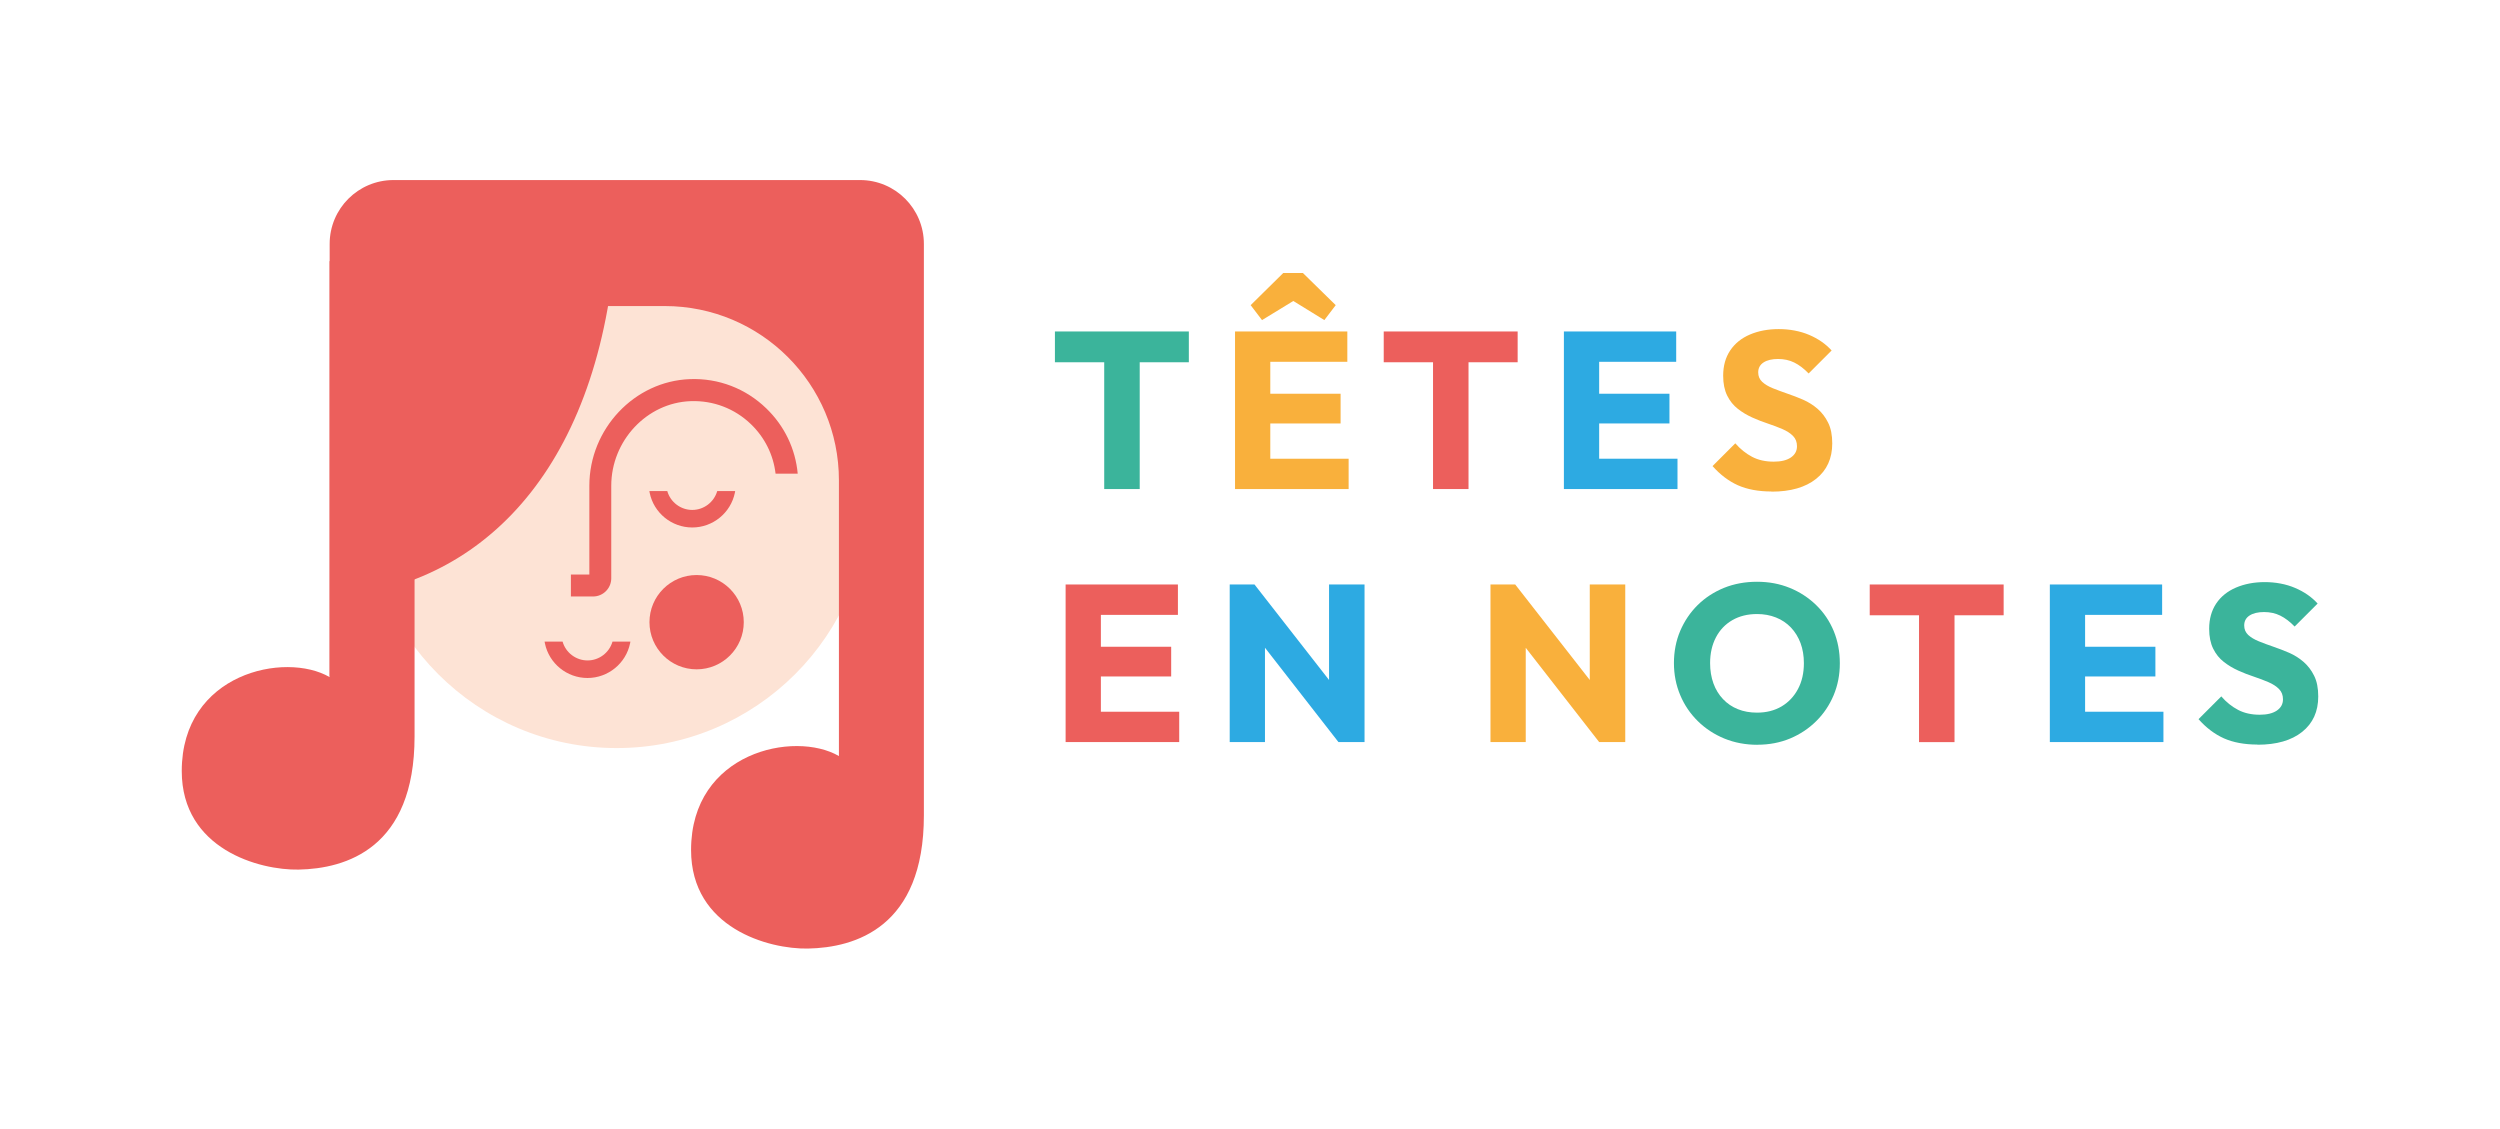 <?xml version="1.0" encoding="UTF-8"?><svg id="Layer_2" xmlns="http://www.w3.org/2000/svg" viewBox="0 0 441.67 199.39"><defs><style>.cls-1{fill:none;}.cls-2{fill:#ec5f5c;}.cls-3{fill:#f9b03c;}.cls-4{fill:#2daae2;}.cls-5{fill:#fde3d5;}.cls-6{fill:#3bb49b;}</style></defs><g id="Layer_1-2"><rect class="cls-1" width="441.67" height="199.39"/><path class="cls-6" d="M186.37,58.56h23.66v5.44h-23.66v-5.44ZM195.08,58.91h6.27v27.49h-6.27v-27.49Z"/><path class="cls-3" d="M218.19,58.56h6.23v27.84h-6.23v-27.84ZM222.96,56.55l-2.01-2.64,5.76-5.68h3.47l5.8,5.68-2.01,2.64-7.81-4.81,4.61.04-7.81,4.77ZM222.96,58.56h15.07v5.36h-15.07v-5.36ZM222.96,69.56h13.88v5.25h-13.88v-5.25ZM222.96,81.04h15.3v5.36h-15.3v-5.36Z"/><path class="cls-2" d="M244.46,58.56h23.66v5.44h-23.66v-5.44ZM253.17,58.91h6.27v27.49h-6.27v-27.49Z"/><path class="cls-4" d="M276.29,58.56h6.23v27.84h-6.23v-27.84ZM281.06,58.56h15.07v5.36h-15.07v-5.36ZM281.06,69.56h13.88v5.25h-13.88v-5.25ZM281.06,81.04h15.3v5.36h-15.3v-5.36Z"/><path class="cls-3" d="M312.97,86.83c-2.31,0-4.29-.37-5.94-1.1-1.64-.74-3.13-1.87-4.48-3.39l4.02-4.02c.89,1.02,1.89,1.82,2.98,2.39,1.09.57,2.36.85,3.81.85,1.29,0,2.29-.24,3.02-.73.72-.49,1.09-1.15,1.09-1.99,0-.74-.23-1.34-.69-1.81-.46-.47-1.08-.88-1.87-1.22-.79-.34-1.64-.66-2.56-.97-.92-.3-1.85-.66-2.78-1.08-.93-.42-1.79-.93-2.56-1.54-.77-.6-1.4-1.38-1.87-2.33-.47-.95-.71-2.12-.71-3.51,0-1.74.41-3.22,1.24-4.46.83-1.24,1.99-2.18,3.49-2.82,1.5-.64,3.2-.96,5.09-.96s3.76.34,5.36,1.02c1.6.68,2.93,1.6,3.98,2.76l-4.06,4.06c-.84-.87-1.69-1.51-2.54-1.93-.85-.42-1.81-.63-2.86-.63s-1.93.2-2.56.61c-.63.41-.95.99-.95,1.76,0,.68.24,1.24.71,1.68.47.43,1.1.81,1.87,1.12.78.31,1.63.63,2.56.95.93.31,1.87.68,2.8,1.08.93.41,1.78.94,2.54,1.6.76.66,1.39,1.47,1.87,2.45.49.97.73,2.2.73,3.67,0,2.66-.95,4.74-2.84,6.25-1.89,1.51-4.52,2.27-7.89,2.27"/><path class="cls-2" d="M188.26,103.26h6.23v27.84h-6.23v-27.84ZM193.03,103.26h15.07v5.37h-15.07v-5.37ZM193.03,114.26h13.88v5.25h-13.88v-5.25ZM193.03,125.74h15.3v5.36h-15.3v-5.36Z"/><path class="cls-4" d="M217.25,131.1v-27.84h4.38l1.85,5.56v22.28h-6.23ZM236.46,131.1l-16.37-21.02,1.54-6.82,16.41,21.02-1.58,6.82ZM236.46,131.1l-1.66-5.56v-22.28h6.27v27.84h-4.61Z"/><path class="cls-3" d="M263.32,131.1v-27.84h4.38l1.85,5.56v22.28h-6.23ZM282.52,131.1l-16.37-21.02,1.54-6.82,16.41,21.02-1.58,6.82ZM282.52,131.1l-1.66-5.56v-22.28h6.27v27.84h-4.61Z"/><path class="cls-6" d="M310.48,131.58c-2.1,0-4.05-.37-5.84-1.1-1.79-.74-3.35-1.76-4.69-3.08-1.34-1.32-2.38-2.85-3.11-4.6-.74-1.75-1.11-3.64-1.11-5.66s.37-3.95,1.11-5.68,1.76-3.25,3.08-4.56c1.32-1.3,2.87-2.31,4.65-3.04,1.79-.72,3.73-1.08,5.84-1.08s4,.36,5.78,1.08c1.77.72,3.33,1.74,4.67,3.04,1.34,1.3,2.37,2.83,3.1,4.58.72,1.75,1.08,3.65,1.08,5.7s-.37,3.91-1.1,5.66c-.74,1.75-1.76,3.27-3.08,4.57-1.31,1.3-2.85,2.32-4.61,3.06-1.76.73-3.68,1.1-5.76,1.1M310.41,125.9c1.66,0,3.1-.37,4.34-1.1,1.24-.74,2.2-1.76,2.9-3.08.7-1.31,1.04-2.84,1.04-4.57,0-1.29-.2-2.47-.59-3.53-.4-1.06-.96-1.98-1.7-2.76-.74-.77-1.62-1.37-2.64-1.77-1.03-.41-2.14-.61-3.35-.61-1.66,0-3.11.36-4.36,1.08-1.25.72-2.22,1.74-2.9,3.04-.68,1.3-1.03,2.82-1.03,4.55,0,1.31.2,2.51.59,3.59.39,1.08.96,2,1.7,2.78.74.78,1.61,1.37,2.62,1.77,1.01.41,2.14.61,3.37.61"/><path class="cls-2" d="M330.32,103.26h23.66v5.44h-23.66v-5.44ZM339.03,103.62h6.27v27.49h-6.27v-27.49Z"/><path class="cls-4" d="M362.14,103.26h6.23v27.84h-6.23v-27.84ZM366.91,103.26h15.07v5.37h-15.07v-5.37ZM366.91,114.26h13.88v5.25h-13.88v-5.25ZM366.91,125.74h15.3v5.36h-15.3v-5.36Z"/><path class="cls-6" d="M398.83,131.54c-2.31,0-4.29-.37-5.94-1.1-1.64-.74-3.14-1.87-4.48-3.39l4.02-4.02c.89,1.03,1.89,1.82,2.98,2.39,1.09.57,2.36.85,3.81.85,1.29,0,2.29-.24,3.02-.73.72-.49,1.09-1.15,1.09-1.99,0-.74-.23-1.34-.69-1.81-.46-.47-1.08-.88-1.87-1.22-.79-.34-1.64-.66-2.56-.97-.92-.3-1.85-.66-2.78-1.08-.93-.42-1.79-.93-2.56-1.54-.78-.6-1.4-1.38-1.87-2.33-.47-.95-.71-2.12-.71-3.51,0-1.74.42-3.22,1.24-4.46.83-1.24,1.99-2.17,3.49-2.82,1.5-.64,3.2-.97,5.09-.97s3.76.34,5.36,1.03c1.6.68,2.93,1.6,3.98,2.76l-4.06,4.06c-.84-.87-1.69-1.51-2.54-1.93-.85-.42-1.81-.63-2.86-.63s-1.93.2-2.56.61c-.63.41-.95.99-.95,1.76,0,.68.24,1.24.71,1.68.47.43,1.1.81,1.87,1.12.78.32,1.63.63,2.56.95.93.32,1.87.68,2.8,1.08.93.41,1.78.94,2.54,1.6.76.66,1.39,1.47,1.87,2.45.49.97.73,2.2.73,3.67,0,2.66-.95,4.74-2.84,6.25-1.89,1.51-4.52,2.27-7.89,2.27"/><path class="cls-5" d="M153.54,87.57c0-24.63-19.96-44.59-44.59-44.59s-44.59,19.96-44.59,44.59,19.96,44.59,44.59,44.59,44.59-19.97,44.59-44.59"/><path class="cls-2" d="M73.24,54.07h44.19c17,0,30.78,13.78,30.78,30.78v48.72c-7.84-4.56-26.12-.72-26.12,16.6,0,13.82,13.76,17.54,20.64,17.41,8.37-.16,20.49-3.75,20.49-23.52V43.09c0-6.23-5.05-11.28-11.27-11.28h-82.43c-6.23,0-11.28,5.05-11.28,11.28v76.54"/><path class="cls-2" d="M65.61,104.61c25.19-5.27,43.59-29.08,43.59-72.33l-39.43,2.33"/><path class="cls-2" d="M131.4,109.92c0-4.6-3.73-8.33-8.33-8.33s-8.33,3.73-8.33,8.33,3.73,8.33,8.33,8.33,8.33-3.73,8.33-8.33"/><path class="cls-2" d="M129.88,86.76c-.01.1-.03.19-.05.29-.73,3.56-3.89,6.14-7.53,6.14s-6.79-2.57-7.52-6.11c-.02-.1-.04-.21-.06-.32h3.17c.55,1.95,2.36,3.33,4.41,3.33s3.85-1.38,4.41-3.33h3.17Z"/><path class="cls-2" d="M140.93,83.66c-.41-4.38-2.34-8.42-5.56-11.52-3.63-3.51-8.42-5.35-13.48-5.16-9.8.35-17.77,8.79-17.77,18.83v15.69h-3.26v3.88h3.91c1.78,0,3.22-1.44,3.22-3.22v-16.34c0-7.97,6.3-14.68,14.03-14.95,3.99-.14,7.78,1.3,10.65,4.07,2.45,2.36,3.96,5.42,4.35,8.74h3.9Z"/><path class="cls-2" d="M58.23,46.08v73.54c-7.84-4.56-26.12-.72-26.12,16.6,0,13.83,13.76,17.54,20.64,17.41,8.37-.16,20.49-3.75,20.49-23.52v-58.04"/><path class="cls-2" d="M111.37,113.35c-.02.1-.03.19-.05.29-.73,3.56-3.89,6.14-7.53,6.14s-6.79-2.57-7.52-6.11c-.02-.11-.04-.21-.06-.32h3.18c.55,1.95,2.36,3.33,4.41,3.33s3.85-1.38,4.41-3.33h3.17Z"/></g></svg>